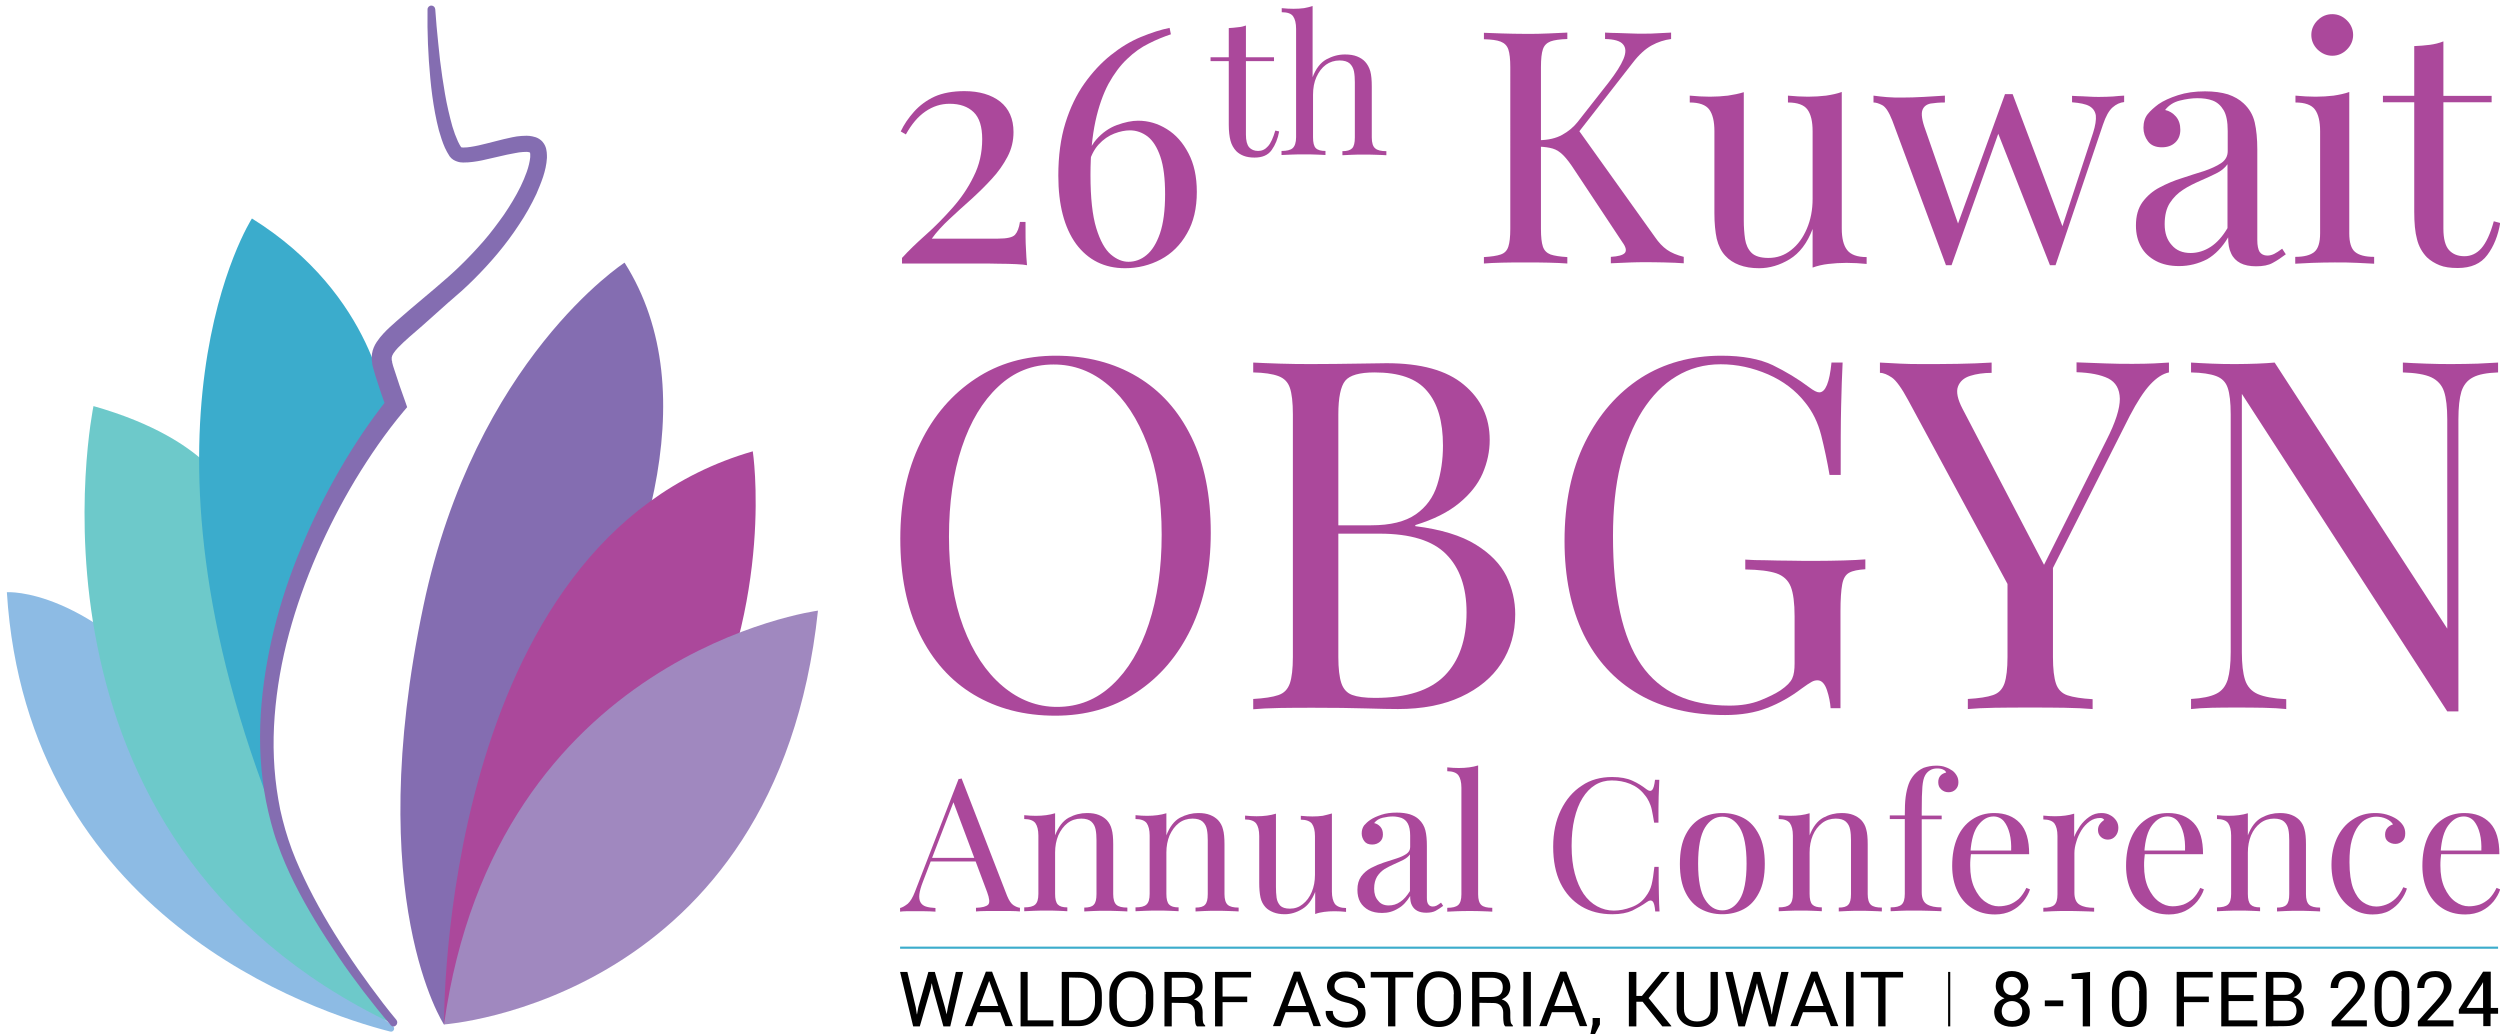 <?xml version="1.0" encoding="utf-8"?>
<!-- Generator: Adobe Illustrator 28.0.0, SVG Export Plug-In . SVG Version: 6.00 Build 0)  -->
<svg version="1.1" id="Layer_1" xmlns="http://www.w3.org/2000/svg" xmlns:xlink="http://www.w3.org/1999/xlink" x="0px" y="0px"
	 viewBox="0 0 1166 482.3" style="enable-background:new 0 0 1166 482.3;" xml:space="preserve">
<style type="text/css">
	.st0{fill:#AB489B;}
	.st1{stroke:#3BACCC;stroke-miterlimit:10;}
	.st2{fill:#8DBBE4;}
	.st3{fill:#6DC9CA;}
	.st4{fill:#3BACCC;}
	.st5{fill:#846DB1;}
	.st6{fill:#A088BF;}
</style>
<g>
	<g>
		<polygon points="427.1,469.8 427.6,473 427.7,473.1 428.3,469.8 433,453.3 436,453.3 440.7,469.8 441.5,473.1 441.5,473.1 
			442.1,469.8 445.8,453.3 449.2,453.3 443.2,478.7 440,478.7 435.1,461 434.6,458.7 434.5,458.7 434.1,461 429,478.7 425.9,478.7 
			419.8,453.3 423.2,453.3 		"/>
		<path d="M466.5,472.1h-10.6l-2.4,6.5h-3.5l9.8-25.4h2.9l9.7,25.4h-3.5L466.5,472.1z M457,469.2h8.6l-4.2-11.6h-0.1L457,469.2z"/>
		<polygon points="479.3,475.9 491.3,475.9 491.3,478.7 476,478.7 476,453.3 479.3,453.3 		"/>
		<path d="M495.2,478.7v-25.4h7.7c3.3,0,6.1,1,8,3c2.1,2.1,3,4.7,3,7.9v3.5c0,3.3-1,5.9-3,7.9c-2.1,2.1-4.7,3-8,3h-7.7V478.7z
			 M498.6,455.9v20h4.4c2.3,0,4.2-0.7,5.6-2.3c1.3-1.6,2.1-3.5,2.1-5.9v-3.5c0-2.4-0.7-4.4-2.1-5.9c-1.3-1.6-3.1-2.3-5.6-2.3
			L498.6,455.9L498.6,455.9z"/>
		<path d="M537.9,468.3c0,3.1-1,5.7-2.9,7.7c-1.9,2.1-4.5,3-7.5,3c-2.9,0-5.3-1-7.3-3c-1.8-2.1-2.8-4.6-2.8-7.7v-4.5
			c0-3.1,1-5.7,2.8-7.7c1.8-2.1,4.2-3.1,7.3-3.1c3,0,5.6,1,7.5,3c1.9,2.1,2.9,4.6,2.9,7.7V468.3z M534.5,463.7
			c0-2.3-0.6-4.2-1.9-5.7c-1.2-1.5-2.9-2.2-5.1-2.2c-2.1,0-3.6,0.7-4.8,2.2c-1.2,1.5-1.8,3.4-1.8,5.7v4.6c0,2.3,0.6,4.2,1.8,5.8
			c1.2,1.5,2.8,2.2,4.8,2.2c2.2,0,3.9-0.7,5.1-2.2c1.2-1.5,1.8-3.4,1.8-5.8v-4.6H534.5z"/>
		<path d="M546.5,467.7v11h-3.4v-25.4h9.2c2.8,0,5,0.6,6.4,1.8s2.2,3,2.2,5.3c0,1.3-0.4,2.4-1,3.4c-0.7,1-1.7,1.7-3,2.3
			c1.5,0.5,2.4,1.2,3,2.2s1,2.3,1,3.8v2.4c0,0.8,0.1,1.5,0.2,2.2c0.1,0.6,0.5,1.1,1,1.6v0.4h-3.8c-0.5-0.4-0.7-1-0.8-1.7
			c-0.1-0.7-0.2-1.6-0.2-2.4v-2.3c0-1.3-0.4-2.4-1.2-3.3c-0.8-0.8-1.9-1.2-3.3-1.2L546.5,467.7L546.5,467.7z M546.5,465h5.4
			c1.9,0,3.4-0.4,4.2-1.1s1.3-1.8,1.3-3.4c0-1.5-0.4-2.5-1.2-3.3c-0.8-0.7-2.2-1.2-3.9-1.2h-5.8v9H546.5z"/>
		<polygon points="581.7,467.4 570.2,467.4 570.2,478.7 566.7,478.7 566.7,453.3 583.5,453.3 583.5,455.9 570.2,455.9 570.2,464.8 
			581.7,464.8 		"/>
		<path d="M610.2,472.1h-10.6l-2.4,6.5h-3.5l9.8-25.4h2.9l9.7,25.4h-3.5L610.2,472.1z M600.6,469.2h8.6l-4.2-11.6h-0.1L600.6,469.2z
			"/>
		<path d="M633.4,472.3c0-1.2-0.5-2.2-1.3-2.9c-0.8-0.7-2.4-1.5-4.6-1.9c-2.7-0.6-4.8-1.6-6.3-2.8s-2.3-2.8-2.3-4.7s0.8-3.6,2.4-5
			c1.6-1.3,3.8-1.9,6.3-1.9c2.8,0,5,0.7,6.7,2.3c1.7,1.6,2.4,3.3,2.4,5.3v0.1h-3.3c0-1.5-0.5-2.7-1.5-3.6s-2.4-1.3-4.2-1.3
			c-1.7,0-3,0.4-4,1.2c-1,0.7-1.3,1.8-1.3,3c0,1.1,0.5,2.1,1.5,2.8c1,0.7,2.5,1.3,4.8,1.9c2.7,0.6,4.7,1.7,6.1,2.9
			c1.5,1.3,2.1,2.9,2.1,4.8c0,2.1-0.8,3.8-2.5,5c-1.7,1.2-3.9,1.8-6.5,1.8c-2.5,0-4.7-0.7-6.8-2.1c-1.9-1.3-2.9-3.3-2.8-5.6v-0.1
			h3.3c0,1.6,0.6,2.9,1.8,3.8c1.2,0.8,2.7,1.3,4.5,1.3c1.7,0,3.1-0.4,4.1-1.1C632.9,474.4,633.4,473.5,633.4,472.3"/>
		<polygon points="659.1,455.9 650.8,455.9 650.8,478.7 647.4,478.7 647.4,455.9 639.3,455.9 639.3,453.3 659.1,453.3 		"/>
		<path d="M681.4,468.3c0,3.1-1,5.7-2.9,7.7c-1.9,2.1-4.5,3-7.5,3c-2.9,0-5.3-1-7.3-3c-1.8-2.1-2.8-4.6-2.8-7.7v-4.5
			c0-3.1,1-5.7,2.8-7.7c1.8-2.1,4.2-3.1,7.3-3.1c3,0,5.6,1,7.5,3c1.9,2.1,2.9,4.6,2.9,7.7V468.3z M678.1,463.7
			c0-2.3-0.6-4.2-1.9-5.7c-1.2-1.5-2.9-2.2-5.1-2.2c-2.1,0-3.6,0.7-4.8,2.2c-1.2,1.5-1.8,3.4-1.8,5.7v4.6c0,2.3,0.6,4.2,1.8,5.8
			c1.2,1.5,2.8,2.2,4.8,2.2c2.2,0,3.9-0.7,5.1-2.2c1.2-1.5,1.8-3.4,1.8-5.8v-4.6H678.1z"/>
		<path d="M690,467.7v11h-3.4v-25.4h9.2c2.8,0,5,0.6,6.4,1.8s2.2,3,2.2,5.3c0,1.3-0.4,2.4-1,3.4c-0.7,1-1.7,1.7-3,2.3
			c1.5,0.5,2.4,1.2,3,2.2c0.6,1,1,2.3,1,3.8v2.4c0,0.8,0.1,1.5,0.2,2.2c0.1,0.6,0.5,1.1,1,1.6v0.4h-3.5c-0.5-0.4-0.7-1-0.8-1.7
			c-0.1-0.7-0.2-1.6-0.2-2.4v-2.3c0-1.3-0.4-2.4-1.2-3.3c-0.8-0.8-1.9-1.2-3.3-1.2L690,467.7L690,467.7z M690,465h5.4
			c1.9,0,3.4-0.4,4.2-1.1s1.3-1.8,1.3-3.4c0-1.5-0.4-2.5-1.2-3.3c-0.8-0.7-2.2-1.2-3.9-1.2h-5.8v9H690z"/>
		<rect x="710.5" y="453.3" width="3.5" height="25.4"/>
		<path d="M734.4,472.1h-10.6l-2.4,6.5h-3.5l9.8-25.4h2.9l9.7,25.4h-3.5L734.4,472.1z M724.9,469.2h8.6l-4.2-11.6h-0.1L724.9,469.2z
			"/>
		<polygon points="746.2,477.8 743.5,483.1 741.6,483.1 742.8,477.6 742.8,474.8 746.2,474.8 		"/>
		<polygon points="766.1,467.2 763.2,467.2 763.2,478.7 759.7,478.7 759.7,453.3 763.2,453.3 763.2,464.5 765.8,464.5 775,453.3 
			778.7,453.3 778.7,453.4 768.9,465.5 779.5,478.5 779.5,478.7 775.3,478.7 		"/>
		<path d="M801.2,453.3v17.2c0,2.8-0.8,4.8-2.7,6.3s-4.1,2.2-7,2.2c-2.8,0-5.1-0.7-6.8-2.2c-1.7-1.5-2.7-3.6-2.7-6.3v-17.2h3.4v17.2
			c0,1.9,0.5,3.4,1.7,4.4c1.1,1,2.5,1.5,4.4,1.5c1.9,0,3.4-0.5,4.6-1.5c1.2-1,1.7-2.4,1.7-4.4v-17.2H801.2z"/>
		<polygon points="812,469.8 812.5,473 812.6,473.1 813.2,469.8 817.9,453.3 821,453.3 825.7,469.8 826.3,473.1 826.4,473.1 
			826.9,469.8 830.8,453.3 834.2,453.3 828,478.7 825,478.7 820,461 819.5,458.7 819.4,458.7 818.9,461 813.8,478.7 810.8,478.7 
			804.7,453.3 808.1,453.3 		"/>
		<path d="M851.5,472.1h-10.6l-2.4,6.5h-3.5l9.8-25.4h2.9l9.7,25.4h-3.5L851.5,472.1z M841.9,469.2h8.6l-4.2-11.6h-0.1L841.9,469.2z
			"/>
		<rect x="861" y="453.3" width="3.5" height="25.4"/>
		<polygon points="887.6,455.9 879.4,455.9 879.4,478.7 876,478.7 876,455.9 867.9,455.9 867.9,453.3 887.6,453.3 		"/>
		<rect x="908.6" y="453.3" width="1" height="25.4"/>
		<path d="M946,459.9c0,1.3-0.4,2.5-1.1,3.5s-1.7,1.7-3,2.2c1.5,0.5,2.7,1.3,3.5,2.4c0.8,1.1,1.3,2.3,1.3,3.8c0,2.3-0.7,4.1-2.3,5.3
			s-3.5,1.8-5.9,1.8c-2.5,0-4.5-0.6-6.1-1.8s-2.3-3-2.3-5.3c0-1.5,0.5-2.7,1.3-3.8c0.8-1.1,2.1-1.9,3.5-2.4c-1.2-0.5-2.3-1.2-3-2.2
			s-1.1-2.2-1.1-3.5c0-2.2,0.7-4,2.1-5.2s3.1-1.8,5.4-1.8c2.2,0,4.1,0.6,5.4,1.8C945.2,455.9,946,457.6,946,459.9 M943.2,471.6
			c0-1.5-0.5-2.5-1.3-3.4c-1-0.8-2.1-1.3-3.5-1.3s-2.5,0.5-3.5,1.3c-0.8,0.8-1.3,2.1-1.3,3.4c0,1.5,0.5,2.5,1.3,3.4
			c0.8,0.8,2.1,1.2,3.5,1.2s2.5-0.4,3.5-1.2C942.7,474.2,943.2,473.1,943.2,471.6 M942.5,459.9c0-1.2-0.4-2.3-1.2-3.1
			c-0.7-0.8-1.8-1.2-3-1.2c-1.2,0-2.2,0.4-2.9,1.2c-0.7,0.8-1.1,1.8-1.1,3.1c0,1.3,0.4,2.3,1.1,3.1c0.7,0.7,1.8,1.2,3,1.2
			c1.2,0,2.2-0.4,2.9-1.2C942.1,462.3,942.5,461.2,942.5,459.9"/>
		<rect x="953.7" y="466.6" width="8.6" height="2.7"/>
		<polygon points="974.8,478.7 971.4,478.7 971.4,456.6 966.2,456.6 966.2,454.2 974.8,453.3 		"/>
		<path d="M1001.2,469c0,3.3-0.7,5.7-2.2,7.5c-1.5,1.7-3.4,2.5-5.9,2.5s-4.5-0.8-5.9-2.5c-1.5-1.7-2.2-4.2-2.2-7.5v-6.1
			c0-3.3,0.7-5.7,2.2-7.5c1.5-1.7,3.4-2.7,5.9-2.7c2.5,0,4.5,0.8,5.9,2.7c1.5,1.7,2.2,4.2,2.2,7.5V469z M997.8,462.2
			c0-2.2-0.4-3.9-1.2-5c-0.8-1.1-1.9-1.7-3.5-1.7c-1.5,0-2.7,0.6-3.5,1.7c-0.8,1.1-1.2,2.8-1.2,5v7.4c0,2.2,0.4,3.9,1.2,5
			c0.8,1.1,1.9,1.7,3.5,1.7c1.5,0,2.7-0.6,3.4-1.7c0.7-1.1,1.2-2.8,1.2-5v-7.4H997.8z"/>
		<polygon points="1030.2,467.4 1018.6,467.4 1018.6,478.7 1015.2,478.7 1015.2,453.3 1032,453.3 1032,455.9 1018.6,455.9 
			1018.6,464.8 1030.2,464.8 		"/>
		<polygon points="1051,466.9 1039.4,466.9 1039.4,475.9 1052.8,475.9 1052.8,478.7 1036,478.7 1036,453.3 1052.6,453.3 
			1052.6,455.9 1039.4,455.9 1039.4,464.1 1051,464.1 		"/>
		<path d="M1056.8,478.7v-25.4h8.2c2.7,0,4.7,0.6,6.2,1.7c1.5,1.1,2.3,2.9,2.3,5.2c0,1.1-0.4,2.2-1.1,3c-0.7,0.8-1.7,1.6-2.8,1.9
			c1.6,0.4,2.8,1.1,3.6,2.3c0.8,1.2,1.3,2.5,1.3,4.1c0,2.3-0.7,4.1-2.3,5.3c-1.5,1.2-3.5,1.8-6.2,1.8L1056.8,478.7L1056.8,478.7z
			 M1060.3,464h5.6c1.3,0,2.3-0.4,3.1-1.1s1.2-1.7,1.2-2.9c0-1.3-0.5-2.4-1.3-3c-0.8-0.7-2.1-1-3.8-1h-4.8V464z M1060.3,466.8v9.2
			h5.9c1.6,0,2.8-0.4,3.6-1.2c0.8-0.7,1.3-1.8,1.3-3.3s-0.4-2.7-1.1-3.5c-0.7-0.8-1.8-1.2-3.4-1.2H1060.3z"/>
		<path d="M1104,478.7h-16.5v-2.4l8.3-9.2c1.5-1.7,2.5-3,3-4c0.5-1,0.8-1.9,0.8-3c0-1.2-0.4-2.3-1.1-3.1c-0.7-0.8-1.7-1.3-2.9-1.3
			c-1.7,0-3,0.5-3.9,1.3c-0.8,0.8-1.2,2.2-1.2,3.8h-3.5v-0.1c0-2.2,0.7-4,2.2-5.6c1.6-1.5,3.6-2.2,6.3-2.2c2.3,0,4.1,0.6,5.4,1.9
			c1.3,1.3,2.1,3,2.1,5.1c0,1.3-0.4,2.8-1.2,4.1c-0.8,1.3-1.9,2.9-3.4,4.5l-6.7,7.3v0.1h12.2v2.9H1104z"/>
		<path d="M1123.7,469c0,3.3-0.7,5.7-2.2,7.5c-1.5,1.7-3.4,2.5-5.9,2.5s-4.5-0.8-5.9-2.5c-1.5-1.7-2.2-4.2-2.2-7.5v-6.1
			c0-3.3,0.7-5.7,2.2-7.5c1.5-1.7,3.4-2.7,5.9-2.7c2.5,0,4.5,0.8,5.9,2.7c1.5,1.7,2.2,4.2,2.2,7.5V469z M1120.2,462.2
			c0-2.2-0.4-3.9-1.2-5c-0.8-1.1-1.9-1.7-3.5-1.7c-1.5,0-2.7,0.6-3.5,1.7c-0.8,1.1-1.2,2.8-1.2,5v7.4c0,2.2,0.4,3.9,1.2,5
			c0.8,1.1,1.9,1.7,3.5,1.7c1.5,0,2.7-0.6,3.4-1.7c0.7-1.1,1.2-2.8,1.2-5v-7.4H1120.2z"/>
		<path d="M1144.2,478.7h-16.5v-2.4l8.3-9.2c1.5-1.7,2.5-3,3-4c0.5-1,0.8-1.9,0.8-3c0-1.2-0.4-2.3-1.1-3.1c-0.7-0.8-1.7-1.3-2.9-1.3
			c-1.7,0-3,0.5-3.9,1.3c-0.8,0.8-1.2,2.2-1.2,3.8h-3.3v-0.1c0-2.2,0.7-4,2.2-5.6c1.6-1.5,3.6-2.2,6.3-2.2c2.3,0,4.1,0.6,5.4,1.9
			c1.3,1.3,2.1,3,2.1,5.1c0,1.3-0.4,2.8-1.2,4.1c-0.8,1.3-1.9,2.9-3.4,4.5l-6.7,7.3v0.1h12.2v2.9H1144.2z"/>
		<path d="M1161.6,470.1h3.5v2.7h-3.5v5.8h-3.4v-5.8h-11.4v-1.9l11.3-17.7h3.6v16.9H1161.6z M1150.4,470.1h7.7v-11.9h-0.1l-0.4,0.8
			L1150.4,470.1z"/>
	</g>
	<g>
		<g>
			<path class="st0" d="M449.8,42.5c7,0,12.6,1.7,16.7,4.9c4.1,3.3,6.2,8,6.2,14.2c0,4.1-0.9,7.9-2.8,11.5
				c-1.9,3.6-4.3,7.1-7.4,10.4c-3,3.3-6.3,6.5-9.7,9.6c-3.5,3.1-6.8,6.1-10,9.1c-3.2,3-6,6-8.2,9.1h30.9c4.2,0,6.8-0.6,7.9-1.8
				c1.1-1.2,1.9-3.2,2.3-6h2.6c0,5.4,0,9.5,0.2,12.4c0.1,2.9,0.3,5.5,0.5,7.8c-0.9-0.2-2.6-0.4-5-0.5c-2.4-0.1-5.2-0.2-8.4-0.2
				c-3.1-0.1-6.2-0.1-9.3-0.1h-35.6v-2.6c3-3.3,6.7-6.9,11-10.7c4.3-3.8,8.4-8,12.4-12.5c4-4.5,7.4-9.4,10-14.8
				c2.7-5.3,4-11.1,4-17.4c0-5.8-1.3-10-4-12.6c-2.7-2.6-6.4-3.9-11.2-3.9c-4.1,0-7.8,1.2-11.3,3.6c-3.5,2.4-6.5,6-9.1,10.7
				l-2.4-1.4c1.5-3.2,3.6-6.3,6.2-9.2c2.6-2.9,5.8-5.3,9.7-7.1C439.6,43.4,444.3,42.5,449.8,42.5z"/>
			<path class="st0" d="M545.5,13l0.6,3c-3.3,1.1-6.8,2.5-10.3,4.3c-3.5,1.7-6.9,4.1-10.1,7.2c-3.2,3-6.1,6.9-8.7,11.6
				c-2.5,4.7-4.6,10.6-6.1,17.5c-1.5,7-2.3,15.3-2.3,25c0,10.7,0.9,18.9,2.7,24.8c1.8,5.9,4.1,10,6.8,12.3c2.7,2.3,5.5,3.4,8.2,3.4
				c3,0,5.9-1,8.4-3.1c2.6-2.1,4.7-5.5,6.3-10.1c1.6-4.7,2.4-10.8,2.4-18.3c0-7.3-0.7-13.1-2.2-17.5c-1.5-4.4-3.5-7.5-5.9-9.4
				c-2.5-1.9-5.3-2.9-8.3-2.9c-2.2,0-4.7,0.5-7.3,1.5c-2.6,1-5.1,2.7-7.3,5.1c-2.2,2.4-3.9,5.8-4.9,10.1l-1.5,0.9
				c0.7-5.7,2.5-10.1,5.3-13.3c2.8-3.2,6.1-5.5,9.7-6.8c3.6-1.3,6.9-2,9.8-2c4.8,0,9.2,1.3,13.4,3.9c4.2,2.6,7.5,6.3,10.1,11.3
				c2.6,4.9,3.9,10.9,3.9,18c0,7.6-1.5,14.1-4.6,19.4c-3,5.3-7.1,9.4-12.2,12.1c-5.1,2.7-10.7,4.1-16.7,4.1
				c-9.6,0-17.2-3.8-22.8-11.3c-5.5-7.6-8.3-18.2-8.3-31.9c0-9.2,1.1-17.4,3.3-24.5c2.2-7.1,5.2-13.3,8.9-18.5
				c3.7-5.2,7.8-9.6,12.3-13.2c4.5-3.6,9.1-6.4,13.9-8.4C537.1,15.2,541.5,13.8,545.5,13z"/>
			<path class="st0" d="M581.1,11.9v14.8h13.1v1.8h-13.1v34.3c0,2.8,0.5,4.7,1.5,5.9c1,1.1,2.4,1.7,4.2,1.7c1.8,0,3.3-0.7,4.6-2.2
				c1.3-1.4,2.4-3.9,3.4-7.3l1.8,0.4c-0.6,3.4-1.8,6.3-3.5,8.7c-1.7,2.4-4.4,3.5-8,3.5c-2,0-3.7-0.3-5-0.8c-1.3-0.5-2.5-1.2-3.5-2.2
				c-1.3-1.4-2.2-3-2.7-4.9c-0.5-1.9-0.8-4.4-0.8-7.5V28.5h-8.5v-1.8h8.5V13.1c1.5-0.1,2.9-0.2,4.3-0.4
				C578.8,12.6,580,12.3,581.1,11.9z"/>
			<path class="st0" d="M612.2,2.8V36c1.5-4,3.7-6.8,6.4-8.3c2.8-1.5,5.6-2.3,8.7-2.3c2.2,0,4.1,0.3,5.6,0.9
				c1.5,0.6,2.8,1.4,3.8,2.5c1.1,1.2,1.9,2.7,2.4,4.4c0.5,1.8,0.7,4.2,0.7,7.2v23.7c0,2.5,0.5,4.2,1.6,5.1c1,0.9,2.8,1.3,5.2,1.3
				v1.9c-1-0.1-2.5-0.1-4.6-0.2c-2.1-0.1-4.1-0.1-6-0.1c-2,0-3.9,0-5.7,0.1c-1.9,0.1-3.3,0.2-4.2,0.2v-1.9c2.1,0,3.6-0.4,4.5-1.3
				c0.9-0.9,1.3-2.6,1.3-5.1V38.4c0-1.8-0.1-3.5-0.4-5.1c-0.3-1.5-1-2.8-2-3.7c-1-0.9-2.6-1.4-4.7-1.4c-2.4,0-4.6,0.7-6.4,2
				c-1.9,1.4-3.3,3.3-4.4,5.7c-1.1,2.4-1.6,5.2-1.6,8.3v19.8c0,2.5,0.4,4.2,1.3,5.1c0.9,0.9,2.4,1.3,4.5,1.3v1.9
				c-0.9-0.1-2.4-0.1-4.2-0.2c-1.9-0.1-3.8-0.1-5.7-0.1c-2,0-4,0-6,0.1c-2.1,0.1-3.6,0.2-4.6,0.2v-1.9c2.4,0,4.2-0.4,5.2-1.3
				c1-0.9,1.6-2.6,1.6-5.1V13.5c0-2.7-0.5-4.6-1.4-5.9c-0.9-1.3-2.7-1.9-5.3-1.9V3.8c1.9,0.2,3.7,0.3,5.5,0.3c1.7,0,3.4-0.1,4.9-0.3
				C609.5,3.6,610.9,3.2,612.2,2.8z"/>
			<path class="st0" d="M731,15.2v3c-3.5,0.1-6.1,0.5-7.8,1.1c-1.8,0.7-3,1.9-3.6,3.7c-0.6,1.8-0.9,4.5-0.9,8.3v75.5
				c0,3.7,0.3,6.4,0.9,8.2c0.6,1.8,1.8,3,3.6,3.7c1.8,0.6,4.4,1,7.8,1.2v3c-2.3-0.2-5.3-0.3-8.8-0.4c-3.5-0.1-7-0.1-10.6-0.1
				c-4,0-7.7,0-11.1,0.1c-3.5,0.1-6.2,0.2-8.4,0.4v-3c3.4-0.2,6.1-0.6,7.8-1.2c1.8-0.6,3-1.8,3.6-3.7c0.6-1.8,0.9-4.6,0.9-8.2V31.4
				c0-3.8-0.3-6.5-0.9-8.3c-0.6-1.8-1.8-3-3.6-3.7c-1.8-0.7-4.4-1-7.8-1.1v-3c2.1,0.1,4.9,0.2,8.4,0.3c3.4,0.1,7.2,0.2,11.1,0.2
				c3.6,0,7.1,0,10.6-0.2C725.7,15.4,728.6,15.3,731,15.2z M779.4,15.2v3c-3.1,0.4-6.2,1.4-9.1,3c-2.9,1.6-5.9,4.3-8.8,8.1L732.1,67
				l3.3-7.5l36.5,51.1c1.7,2.5,3.6,4.5,5.6,5.9c2,1.4,4.6,2.5,7.8,3.3v3c-2.4-0.2-5.5-0.3-9.1-0.4c-3.6-0.1-6.7-0.1-9.2-0.1
				c-1.7,0-3.8,0-6.3,0.1c-2.5,0.1-5.6,0.2-9.4,0.4v-3c3.4-0.2,5.6-0.8,6.5-1.8c0.9-1,0.6-2.7-1.1-5l-22.2-33.5
				c-2-3.1-3.8-5.5-5.4-7.1c-1.6-1.6-3.2-2.6-4.9-3.1c-1.7-0.5-3.8-0.8-6.3-0.9v-3c4.3-0.1,7.8-0.9,10.7-2.5c2.9-1.6,5.3-3.6,7.2-6
				l14.6-18.6c3.3-4.3,5.6-7.9,6.8-10.8c1.2-2.9,1.2-5.2-0.2-6.8c-1.3-1.6-4.1-2.4-8.4-2.5v-3c1.9,0.1,3.9,0.2,5.9,0.2
				c2,0.1,4,0.1,6,0.2c2,0.1,3.8,0.1,5.6,0.1c2.6,0,5.1,0,7.3-0.2C776,15.4,777.9,15.3,779.4,15.2z"/>
			<path class="st0" d="M859,42.9v63.6c0,4.6,0.8,7.9,2.5,10.1c1.7,2.2,4.7,3.3,9.1,3.3v3.2c-3.1-0.3-6.3-0.5-9.4-0.5
				c-2.9,0-5.8,0.2-8.4,0.5c-2.7,0.3-5.2,0.9-7.4,1.7v-18c-2.5,6.6-6.1,11.3-10.7,14.1c-4.6,2.8-9.4,4.2-14.2,4.2
				c-3.6,0-6.6-0.5-9.3-1.5c-2.6-1-4.8-2.4-6.5-4.3c-1.9-2-3.2-4.7-4-7.9c-0.7-3.2-1.1-7.3-1.1-12V61.2c0-4.6-0.8-7.9-2.4-10.1
				c-1.6-2.2-4.7-3.3-9.1-3.3v-3.2c3.2,0.3,6.4,0.5,9.4,0.5c2.9,0,5.8-0.2,8.4-0.5c2.7-0.4,5.1-0.9,7.4-1.6v59.8
				c0,3.1,0.2,6,0.6,8.7c0.4,2.6,1.4,4.8,3,6.4c1.6,1.6,4.3,2.4,7.9,2.4c4,0,7.5-1.2,10.6-3.7c3.1-2.4,5.5-5.7,7.3-9.9
				c1.8-4.2,2.7-8.8,2.7-14V61.2c0-4.6-0.8-7.9-2.4-10.1c-1.6-2.2-4.7-3.3-9.1-3.3v-3.2c3.2,0.3,6.4,0.5,9.4,0.5
				c2.9,0,5.8-0.2,8.4-0.5C854.3,44.2,856.8,43.7,859,42.9z"/>
			<path class="st0" d="M907.1,44.6v3.2c-2.5,0-4.8,0.2-6.7,0.5c-1.9,0.4-3.2,1.4-3.8,3.1c-0.6,1.7-0.2,4.8,1.4,9.1l15.8,45.4
				l-1.1-0.2L935.1,44l3,1.2l-27.9,78.5c-0.4,0-0.8,0-1.2,0c-0.4,0-0.9,0-1.4,0l-25-67.4c-1.6-4.1-3.2-6.5-4.8-7.3
				c-1.6-0.8-2.9-1.2-4-1.2v-3.2c2,0.3,4.1,0.5,6.3,0.7c2.2,0.2,4.5,0.2,7.1,0.2c3.1,0,6.5-0.1,10-0.3
				C900.8,45,904.1,44.8,907.1,44.6z M990.7,44.6v3c-1.9,0.2-3.7,1-5.4,2.5c-1.7,1.5-3.2,4.2-4.5,8.1l-22.1,65.5c-0.4,0-0.8,0-1.2,0
				c-0.4,0-0.9,0-1.4,0l-24.5-62.3l3.5-17.5c0.6,0,1.2,0,1.8,0c0.6,0,1.1,0,1.8,0l23.7,62.9l-1.2,0.9L976.2,62
				c1.1-3.4,1.5-6.2,1.3-8.1c-0.3-2-1.3-3.4-3-4.4c-1.8-1-4.5-1.5-8.1-1.8v-3c1.8,0.1,3.4,0.2,4.7,0.2c1.3,0.1,2.6,0.1,3.9,0.2
				c1.3,0.1,2.7,0.1,4.2,0.1c2.3,0,4.4-0.1,6.3-0.2C987.3,44.8,989.1,44.7,990.7,44.6z"/>
			<path class="st0" d="M1016.3,124.1c-4.2,0-7.8-0.8-10.8-2.4c-3-1.6-5.4-3.8-6.9-6.6c-1.6-2.8-2.4-6.1-2.4-9.9c0-4.5,1-8.1,3.1-11
				c2.1-2.8,4.7-5.1,8-6.8c3.2-1.7,6.7-3.2,10.3-4.3c3.6-1.2,7-2.3,10.3-3.3c3.2-1.1,5.9-2.3,8-3.7c2.1-1.4,3.1-3.3,3.1-5.6v-9.4
				c0-4.3-0.6-7.5-1.9-9.7c-1.3-2.2-3-3.7-5.1-4.5c-2.1-0.8-4.5-1.1-7.2-1.1c-2.5,0-5.3,0.4-8.1,1.1c-2.9,0.7-5.2,2.2-6.9,4.4
				c1.9,0.4,3.6,1.4,5,3c1.4,1.6,2.1,3.7,2.1,6.2c0,2.5-0.8,4.5-2.4,6c-1.6,1.5-3.7,2.2-6.2,2.2c-2.9,0-5.1-0.9-6.5-2.8
				c-1.4-1.9-2.1-4-2.1-6.3c0-2.6,0.7-4.8,2-6.4c1.3-1.6,3-3.1,5-4.6c2.3-1.6,5.4-3,9.1-4.2c3.7-1.2,7.9-1.8,12.6-1.8
				c4.2,0,7.7,0.5,10.7,1.4c2.9,1,5.4,2.4,7.3,4.2c2.6,2.4,4.4,5.4,5.2,8.9c0.8,3.5,1.2,7.7,1.2,12.6v42.3c0,2.5,0.4,4.4,1.1,5.5
				c0.8,1.1,2,1.7,3.6,1.7c1.1,0,2.2-0.3,3.2-0.8c1-0.5,2.2-1.3,3.7-2.4l1.7,2.6c-2.1,1.6-4.2,3-6.1,4c-1.9,1.1-4.5,1.6-7.8,1.6
				c-2.9,0-5.4-0.5-7.3-1.5c-1.9-1-3.4-2.5-4.3-4.5c-1-2-1.4-4.5-1.4-7.5c-2.7,4.6-6,8-9.8,10.2C1025.3,123,1021,124.1,1016.3,124.1
				z M1021.7,118c3.3,0,6.5-1,9.4-2.9c2.9-1.9,5.5-4.8,7.8-8.7V76.6c-1.2,1.7-3,3.2-5.3,4.3c-2.3,1.2-4.9,2.3-7.6,3.5
				c-2.7,1.2-5.4,2.5-7.8,4.1c-2.5,1.6-4.5,3.6-6.2,6.2c-1.6,2.5-2.4,5.8-2.4,9.9c0,4.1,1.1,7.3,3.3,9.7
				C1015,116.8,1018,118,1021.7,118z"/>
			<path class="st0" d="M1095.7,42.9v65.9c0,4.3,0.9,7.2,2.7,8.7c1.8,1.5,4.7,2.3,8.9,2.3v3.2c-1.7-0.1-4.3-0.2-7.8-0.4
				c-3.5-0.2-7-0.2-10.6-0.2c-3.5,0-7,0.1-10.5,0.2c-3.6,0.2-6.2,0.3-7.9,0.4v-3.2c4.2,0,7.1-0.8,8.9-2.3c1.8-1.5,2.7-4.4,2.7-8.7
				V61.2c0-4.6-0.8-7.9-2.4-10.1c-1.6-2.2-4.7-3.3-9.1-3.3v-3.2c3.2,0.3,6.4,0.5,9.4,0.5c2.9,0,5.8-0.2,8.4-0.5
				C1091,44.2,1093.5,43.7,1095.7,42.9z M1087.8,6.6c2.6,0,4.9,1,6.8,2.9c1.9,1.9,2.9,4.2,2.9,6.8c0,2.6-1,4.9-2.9,6.8
				c-1.9,1.9-4.2,2.9-6.8,2.9c-2.6,0-4.9-1-6.9-2.9c-1.9-1.9-2.9-4.2-2.9-6.8c0-2.6,1-4.9,2.9-6.8C1082.9,7.5,1085.2,6.6,1087.8,6.6
				z"/>
			<path class="st0" d="M1139.6,19.3v25.4h22.5v3h-22.5v58.9c0,4.8,0.9,8.1,2.6,10c1.7,1.9,4.1,2.9,7.2,2.9c3,0,5.7-1.2,7.9-3.7
				c2.2-2.5,4.2-6.7,5.8-12.6l3,0.8c-1,5.9-3,10.9-6,14.9c-3,4.1-7.6,6.1-13.8,6.1c-3.5,0-6.3-0.4-8.5-1.3c-2.2-0.9-4.2-2.1-5.9-3.7
				c-2.2-2.3-3.8-5.1-4.6-8.4c-0.9-3.2-1.3-7.6-1.3-12.9v-51h-14.6v-3h14.6V21.5c2.5-0.1,5-0.3,7.3-0.6
				C1135.5,20.6,1137.6,20.1,1139.6,19.3z"/>
		</g>
		<g>
			<path class="st0" d="M492.4,165.9c14.4,0,27.1,3.3,38,9.8c10.9,6.5,19.3,15.9,25.3,28.2c6,12.2,9,27.1,9,44.6
				c0,17-3.1,31.9-9.2,44.7c-6.2,12.8-14.7,22.7-25.7,29.9c-10.9,7.2-23.5,10.7-37.6,10.7c-14.5,0-27.1-3.3-38-9.8
				c-10.9-6.5-19.3-16-25.3-28.3c-6-12.3-9-27.1-9-44.5c0-17,3.1-31.9,9.4-44.7c6.2-12.8,14.8-22.7,25.7-29.9
				C465.7,169.5,478.2,165.9,492.4,165.9z M491.4,170c-9.9,0-18.5,3.4-25.8,10.3c-7.3,6.8-13,16.3-17,28.3c-4,12-6,25.9-6,41.7
				c0,16.1,2.2,30.2,6.7,42.1c4.5,11.9,10.6,21.1,18.3,27.6c7.7,6.5,16.2,9.7,25.4,9.7c9.9,0,18.5-3.4,25.8-10.3
				c7.3-6.8,13-16.3,17-28.4c4-12.1,6-26,6-41.6c0-16.3-2.2-30.3-6.7-42.2c-4.5-11.9-10.5-21-18.1-27.5
				C509.4,173.2,500.9,170,491.4,170z"/>
			<path class="st0" d="M584.5,169.1c3.2,0.2,7.4,0.3,12.5,0.5c5.2,0.2,10.3,0.2,15.3,0.2c7.1,0,14-0.1,20.5-0.2
				c6.5-0.1,11.2-0.2,13.9-0.2c16,0,28,3.3,36,10c8.1,6.7,12.1,15.3,12.1,25.8c0,5.3-1.1,10.5-3.3,15.6c-2.2,5.1-5.9,9.7-11,13.9
				c-5.1,4.2-11.9,7.6-20.4,10.2v0.5c12,1.5,21.4,4.4,28.2,8.6c6.8,4.2,11.5,9.1,14.3,14.7c2.7,5.6,4.1,11.6,4.1,17.8
				c0,8.7-2.2,16.3-6.5,22.9c-4.3,6.6-10.6,11.8-18.8,15.6c-8.2,3.8-18,5.7-29.4,5.7c-3.3,0-8.4-0.1-15.1-0.3
				c-6.7-0.2-14.8-0.3-24.2-0.3c-5.3,0-10.6,0-15.7,0.1c-5.2,0.1-9.4,0.3-12.5,0.6V326c5.2-0.3,9.1-0.9,11.7-1.8
				c2.7-0.9,4.4-2.7,5.4-5.5c0.9-2.7,1.4-6.8,1.4-12.3V193.3c0-5.6-0.5-9.8-1.4-12.4c-0.9-2.7-2.7-4.5-5.4-5.5
				c-2.7-1-6.6-1.6-11.7-1.7V169.1z M641.1,173.7c-7,0-11.6,1.3-13.7,3.9c-2.1,2.6-3.2,7.8-3.2,15.7v113.2c0,5.3,0.5,9.4,1.4,12.1
				c0.9,2.7,2.6,4.6,5,5.5c2.4,0.9,6,1.4,10.7,1.4c14.9,0,25.7-3.5,32.5-10.4c6.8-6.9,10.2-16.8,10.2-29.5c0-11.7-3.2-20.8-9.5-27.1
				c-6.3-6.4-16.7-9.6-31.1-9.6h-23.5v-3.9h19.6c9,0,15.9-1.7,20.8-5.1c4.9-3.4,8.2-8,10-13.7c1.8-5.7,2.7-11.8,2.7-18.4
				c0-11.3-2.5-19.7-7.4-25.4C660.7,176.5,652.5,173.7,641.1,173.7z"/>
			<path class="st0" d="M802.8,165.9c9.9,0,17.9,1.5,24,4.4c6.1,3,11.8,6.4,17.1,10.4c2,1.5,3.5,2.3,4.6,2.3c2.9,0,4.8-4.6,5.7-13.9
				h5.2c-0.3,5.6-0.5,12.5-0.7,20.5c-0.2,8.1-0.2,18.7-0.2,31.9h-5.2c-1.1-6.4-2.4-12.5-3.9-18.5c-1.5-5.9-4-11-7.5-15.3
				c-4.4-5.6-10.2-10-17.3-13.1c-7.2-3.1-14.5-4.7-22.1-4.7c-7.6,0-14.5,1.9-20.6,5.6c-6.2,3.7-11.4,9.1-15.9,16.1
				c-4.4,7-7.8,15.4-10.2,25.2c-2.4,9.8-3.5,20.9-3.5,33.2c0,27.4,4.4,47.4,13.2,60.1c8.8,12.7,22.5,19,41.1,19
				c5.5,0,10.2-0.8,14.3-2.4c4-1.6,7.2-3.2,9.5-4.7c2.9-2,4.7-3.8,5.5-5.6c0.8-1.7,1.1-4.1,1.1-7v-21.9c0-6.2-0.6-10.9-1.8-13.9
				c-1.2-3-3.5-5.1-6.7-6.2c-3.3-1.1-8.1-1.7-14.5-1.8v-4.6c2.7,0.2,5.9,0.3,9.6,0.3c3.6,0.1,7.5,0.2,11.5,0.2
				c4,0.1,7.7,0.1,11.1,0.1c5,0,9.5-0.1,13.6-0.2c4-0.1,7.4-0.3,10.2-0.5v4.6c-3.3,0.2-5.9,0.7-7.5,1.6c-1.7,0.9-2.8,2.7-3.3,5.5
				c-0.5,2.7-0.8,6.9-0.8,12.5v45.2h-4.6c-0.2-2.6-0.7-5.4-1.7-8.4c-1-3-2.5-4.6-4.4-4.6c-0.9,0-1.8,0.2-2.7,0.7
				c-0.9,0.5-2.5,1.5-4.8,3.2c-5,3.8-10.3,6.8-16,9c-5.6,2.2-12.2,3.3-19.6,3.3c-15.7,0-29.1-3.2-40.3-9.7
				c-11.2-6.5-19.7-15.8-25.7-27.9c-5.9-12.2-8.9-26.7-8.9-43.6c0-17.8,3.2-33.2,9.6-46.1c6.4-12.9,15.1-22.9,26.1-30
				C776.1,169.4,788.7,165.9,802.8,165.9z"/>
			<path class="st0" d="M1011.6,169.1v4.6c-2.9,0.6-5.8,2.5-8.7,5.6c-2.9,3.1-6.1,8-9.6,14.7l-46.1,91.3h-3.9L890,186.7
				c-3-5.6-5.6-9.2-7.6-10.6c-2.1-1.4-3.9-2.2-5.6-2.2v-4.8c3,0.2,6.2,0.3,9.5,0.5c3.3,0.2,6.8,0.2,10.6,0.2c5,0,10.4,0,16.1-0.1
				c5.7-0.1,11-0.3,15.9-0.6v4.8c-3.8,0-7.2,0.5-10,1.4c-2.9,0.9-4.8,2.6-5.7,5c-0.9,2.4-0.2,5.9,2.1,10.3l38.6,73.9l-1.8,1.4
				l30.3-60.5c4.3-8.4,6.3-14.8,6.3-19.4c-0.1-4.6-1.9-7.7-5.4-9.5c-3.5-1.7-8.4-2.7-14.8-2.9v-4.6c4.4,0.2,8.9,0.3,13.5,0.5
				c4.6,0.2,8.8,0.2,12.8,0.2c4,0,7.2-0.1,9.8-0.2C1006.9,169.4,1009.3,169.2,1011.6,169.1z M957.5,261.3v45.2
				c0,5.5,0.5,9.6,1.4,12.3c0.9,2.7,2.7,4.6,5.4,5.5c2.7,0.9,6.6,1.5,11.7,1.8v4.6c-3.5-0.3-7.9-0.5-13.1-0.6
				c-5.2-0.1-10.5-0.1-15.9-0.1c-5.9,0-11.5,0-16.7,0.1c-5.2,0.1-9.4,0.3-12.5,0.6V326c5.2-0.3,9.1-0.9,11.7-1.8
				c2.7-0.9,4.4-2.7,5.4-5.5c0.9-2.7,1.4-6.8,1.4-12.3v-46.8l12.3,14.1L957.5,261.3z"/>
			<path class="st0" d="M1165.1,169.1v4.6c-5.2,0.2-9.1,0.9-11.7,2.3c-2.7,1.4-4.4,3.6-5.4,6.6c-0.9,3-1.4,7.4-1.4,13v136.2
				c-0.9,0-1.8,0-2.6,0c-0.8,0-1.7,0-2.6,0l-95.8-148.1v120.5c0,5.5,0.5,9.8,1.5,12.9c1,3.1,3,5.3,5.9,6.6c3,1.3,7.4,2.1,13.3,2.4
				v4.6c-2.7-0.3-6.3-0.5-10.7-0.6c-4.4-0.1-8.6-0.1-12.5-0.1c-3.8,0-7.6,0-11.5,0.1c-3.9,0.1-7.1,0.3-9.7,0.6V326
				c5.2-0.3,9.1-1.1,11.7-2.4c2.7-1.3,4.4-3.5,5.4-6.6c0.9-3.1,1.4-7.4,1.4-12.9V193.3c0-5.6-0.5-9.8-1.4-12.4
				c-0.9-2.7-2.7-4.5-5.4-5.5c-2.7-1-6.6-1.6-11.7-1.7v-4.6c2.6,0.2,5.8,0.3,9.7,0.5c3.9,0.2,7.7,0.2,11.5,0.2
				c3.3,0,6.5-0.1,9.6-0.2c3-0.1,5.8-0.3,8.2-0.5l80.5,124.1v-97.6c0-5.6-0.5-10-1.5-13c-1-3-3-5.2-5.9-6.6c-3-1.4-7.4-2.1-13.3-2.3
				v-4.6c2.7,0.2,6.3,0.3,10.8,0.5c4.5,0.2,8.6,0.2,12.4,0.2c4,0,7.9-0.1,11.7-0.2C1159.5,169.4,1162.7,169.2,1165.1,169.1z"/>
		</g>
		<g>
			<path class="st0" d="M448.5,363.1l21.2,54.7c0.9,2.2,1.9,3.7,3,4.4c1.1,0.7,2.1,1.1,3,1.2v1.7c-1.2-0.1-2.6-0.2-4.3-0.2
				c-1.7,0-3.4,0-5,0c-2.3,0-4.4,0-6.4,0c-2,0-3.6,0.1-4.8,0.2v-1.7c3-0.1,4.8-0.6,5.7-1.5c0.8-0.9,0.6-2.8-0.5-5.8l-16.2-43.2
				l1.4-1.1l-15.1,39.3c-0.9,2.3-1.5,4.3-1.7,5.9c-0.2,1.6,0,2.9,0.5,3.8c0.5,0.9,1.3,1.6,2.5,2c1.2,0.4,2.7,0.6,4.5,0.7v1.7
				c-1.6-0.1-3.3-0.2-5.1-0.2c-1.8,0-3.4,0-4.9,0c-1.5,0-2.7,0-3.7,0c-1,0-2,0.1-2.8,0.2v-1.7c1.2-0.3,2.3-1,3.6-2
				c1.2-1.1,2.3-2.9,3.3-5.5l20.4-52.7c0.2,0,0.5,0,0.7,0C448.1,363.1,448.3,363.1,448.5,363.1z M459.1,400.1v1.7h-25.9l0.9-1.7
				H459.1z"/>
			<path class="st0" d="M507,379.2c2.2,0,4,0.3,5.5,0.9c1.5,0.6,2.7,1.4,3.7,2.4c1.1,1.2,1.9,2.6,2.3,4.3c0.5,1.7,0.7,4.1,0.7,7
				v23.2c0,2.4,0.5,4.1,1.5,5c1,0.9,2.7,1.3,5.1,1.3v1.8c-1-0.1-2.5-0.1-4.5-0.2c-2-0.1-4-0.1-5.9-0.1c-1.9,0-3.8,0-5.6,0.1
				c-1.8,0.1-3.2,0.2-4.1,0.2v-1.8c2.1,0,3.6-0.4,4.4-1.3c0.9-0.9,1.3-2.5,1.3-5v-25.1c0-1.8-0.1-3.5-0.4-5c-0.3-1.5-0.9-2.7-2-3.7
				c-1-0.9-2.6-1.4-4.7-1.4c-2.4,0-4.6,0.7-6.4,2.1c-1.8,1.4-3.2,3.3-4.3,5.7c-1,2.4-1.5,5.1-1.5,8v19.3c0,2.4,0.4,4.1,1.3,5
				c0.9,0.9,2.3,1.3,4.4,1.3v1.8c-0.9-0.1-2.3-0.1-4.1-0.2c-1.8-0.1-3.7-0.1-5.6-0.1c-1.9,0-3.9,0-5.9,0.1c-2,0.1-3.5,0.2-4.5,0.2
				v-1.8c2.4,0,4.1-0.4,5.1-1.3c1-0.9,1.5-2.5,1.5-5v-27.2c0-2.6-0.5-4.5-1.4-5.8c-0.9-1.2-2.7-1.9-5.2-1.9v-1.8
				c1.9,0.2,3.7,0.3,5.4,0.3c1.7,0,3.3-0.1,4.8-0.3c1.5-0.2,2.9-0.5,4.2-0.9v10.3c1.5-3.9,3.6-6.7,6.3-8.2
				C501.2,379.9,504,379.2,507,379.2z"/>
			<path class="st0" d="M558.9,379.2c2.2,0,4,0.3,5.5,0.9c1.5,0.6,2.7,1.4,3.7,2.4c1.1,1.2,1.9,2.6,2.3,4.3c0.5,1.7,0.7,4.1,0.7,7
				v23.2c0,2.4,0.5,4.1,1.5,5c1,0.9,2.7,1.3,5.1,1.3v1.8c-1-0.1-2.5-0.1-4.5-0.2c-2-0.1-4-0.1-5.9-0.1c-1.9,0-3.8,0-5.6,0.1
				c-1.8,0.1-3.2,0.2-4.1,0.2v-1.8c2.1,0,3.6-0.4,4.4-1.3c0.9-0.9,1.3-2.5,1.3-5v-25.1c0-1.8-0.1-3.5-0.4-5c-0.3-1.5-0.9-2.7-2-3.7
				c-1-0.9-2.6-1.4-4.7-1.4c-2.4,0-4.6,0.7-6.4,2.1c-1.8,1.4-3.2,3.3-4.3,5.7c-1,2.4-1.5,5.1-1.5,8v19.3c0,2.4,0.4,4.1,1.3,5
				c0.9,0.9,2.3,1.3,4.4,1.3v1.8c-0.9-0.1-2.3-0.1-4.1-0.2c-1.8-0.1-3.7-0.1-5.6-0.1c-1.9,0-3.9,0-5.9,0.1c-2,0.1-3.5,0.2-4.5,0.2
				v-1.8c2.4,0,4.1-0.4,5.1-1.3c1-0.9,1.5-2.5,1.5-5v-27.2c0-2.6-0.5-4.5-1.4-5.8c-0.9-1.2-2.7-1.9-5.2-1.9v-1.8
				c1.9,0.2,3.7,0.3,5.4,0.3c1.7,0,3.3-0.1,4.8-0.3c1.5-0.2,2.9-0.5,4.2-0.9v10.3c1.5-3.9,3.6-6.7,6.3-8.2
				C553.2,379.9,556,379.2,558.9,379.2z"/>
			<path class="st0" d="M621.2,379.4v36.4c0,2.6,0.5,4.5,1.4,5.8c1,1.2,2.7,1.9,5.2,1.9v1.8c-1.8-0.2-3.6-0.3-5.4-0.3
				c-1.7,0-3.3,0.1-4.8,0.3c-1.5,0.2-2.9,0.5-4.2,1V416c-1.5,3.8-3.5,6.5-6.1,8c-2.6,1.6-5.4,2.4-8.1,2.4c-2,0-3.8-0.3-5.3-0.9
				c-1.5-0.6-2.8-1.4-3.7-2.4c-1.1-1.2-1.9-2.7-2.3-4.5c-0.4-1.9-0.6-4.1-0.6-6.9v-21.8c0-2.6-0.5-4.5-1.4-5.8
				c-0.9-1.2-2.7-1.9-5.2-1.9v-1.8c1.9,0.2,3.7,0.3,5.4,0.3c1.7,0,3.3-0.1,4.8-0.3c1.5-0.2,2.9-0.5,4.2-0.9v34.2
				c0,1.8,0.1,3.5,0.3,5c0.2,1.5,0.8,2.7,1.7,3.7c0.9,0.9,2.4,1.4,4.5,1.4c2.3,0,4.3-0.7,6-2.1c1.8-1.4,3.2-3.3,4.2-5.7
				c1-2.4,1.5-5,1.5-8v-18c0-2.6-0.5-4.5-1.4-5.8c-0.9-1.2-2.7-1.9-5.2-1.9v-1.8c1.9,0.2,3.7,0.3,5.4,0.3c1.7,0,3.3-0.1,4.8-0.3
				C618.5,380.1,619.9,379.8,621.2,379.4z"/>
			<path class="st0" d="M644.6,425.8c-2.4,0-4.4-0.4-6.2-1.3c-1.7-0.9-3.1-2.2-4-3.8c-0.9-1.6-1.3-3.5-1.3-5.7
				c0-2.6,0.6-4.6,1.8-6.3c1.2-1.6,2.7-2.9,4.6-3.9c1.9-1,3.8-1.8,5.9-2.5c2.1-0.7,4-1.3,5.9-1.9c1.9-0.6,3.4-1.3,4.6-2.1
				c1.2-0.8,1.8-1.9,1.8-3.2v-5.4c0-2.4-0.4-4.3-1.1-5.6c-0.7-1.3-1.7-2.1-2.9-2.6c-1.2-0.4-2.6-0.7-4.1-0.7c-1.4,0-3,0.2-4.7,0.6
				c-1.7,0.4-3,1.2-4,2.5c1.1,0.2,2.1,0.8,2.9,1.7c0.8,0.9,1.2,2.1,1.2,3.6c0,1.5-0.5,2.6-1.4,3.4c-0.9,0.8-2.1,1.3-3.6,1.3
				c-1.7,0-2.9-0.5-3.7-1.6c-0.8-1.1-1.2-2.3-1.2-3.6c0-1.5,0.4-2.7,1.1-3.7c0.8-0.9,1.7-1.8,2.9-2.6c1.3-0.9,3.1-1.7,5.2-2.4
				c2.1-0.7,4.5-1,7.2-1c2.4,0,4.4,0.3,6.1,0.8c1.7,0.6,3.1,1.3,4.2,2.4c1.5,1.4,2.5,3.1,3,5.1c0.5,2,0.7,4.4,0.7,7.2v24.2
				c0,1.5,0.2,2.5,0.7,3.1c0.4,0.6,1.1,1,2,1c0.6,0,1.2-0.1,1.8-0.4c0.6-0.3,1.3-0.8,2.1-1.4l1,1.5c-1.2,0.9-2.4,1.7-3.5,2.3
				c-1.1,0.6-2.6,0.9-4.4,0.9c-1.7,0-3.1-0.3-4.2-0.9c-1.1-0.6-1.9-1.4-2.5-2.6c-0.6-1.1-0.8-2.6-0.8-4.3c-1.6,2.6-3.4,4.6-5.6,5.8
				C649.7,425.2,647.3,425.8,644.6,425.8z M647.7,422.3c1.9,0,3.7-0.5,5.4-1.7c1.7-1.1,3.1-2.8,4.5-5v-17.1c-0.7,1-1.7,1.8-3,2.5
				c-1.3,0.7-2.8,1.3-4.3,2c-1.6,0.7-3.1,1.5-4.5,2.3c-1.4,0.9-2.6,2.1-3.5,3.5c-0.9,1.5-1.4,3.3-1.4,5.7c0,2.3,0.6,4.2,1.9,5.6
				C643.9,421.6,645.6,422.3,647.7,422.3z"/>
			<path class="st0" d="M689.4,357v60.1c0,2.4,0.5,4.1,1.5,5c1,0.9,2.7,1.3,5.1,1.3v1.8c-1-0.1-2.5-0.1-4.5-0.2c-2-0.1-4-0.1-6-0.1
				c-2,0-4,0-6,0.1c-2,0.1-3.5,0.2-4.5,0.2v-1.8c2.4,0,4.1-0.4,5.1-1.3c1-0.9,1.5-2.5,1.5-5v-49.7c0-2.6-0.5-4.5-1.4-5.8
				c-0.9-1.2-2.7-1.9-5.2-1.9v-1.8c1.9,0.2,3.7,0.3,5.4,0.3c1.7,0,3.3-0.1,4.8-0.3C686.7,357.7,688.1,357.4,689.4,357z"/>
			<path class="st0" d="M751.9,362.4c3.8,0,7,0.6,9.4,1.7c2.5,1.1,4.7,2.5,6.6,4c1.2,0.9,2,1,2.7,0.3c0.6-0.7,1-2.2,1.3-4.7h2
				c-0.1,2.1-0.2,4.8-0.3,7.8c-0.1,3.1-0.1,7.1-0.1,12.2h-2c-0.4-2.5-0.8-4.5-1.1-6c-0.3-1.5-0.8-2.7-1.3-3.8c-0.5-1-1.1-2.1-2-3.1
				c-1.8-2.4-4.1-4.1-6.8-5.2c-2.7-1.1-5.6-1.6-8.6-1.6c-2.8,0-5.4,0.7-7.7,2.1c-2.3,1.4-4.3,3.5-5.9,6.1c-1.7,2.7-2.9,5.9-3.8,9.7
				c-0.9,3.8-1.3,8-1.3,12.7c0,4.9,0.5,9.2,1.5,12.9c1,3.7,2.4,6.9,4.1,9.4c1.8,2.6,3.9,4.5,6.3,5.8c2.4,1.3,5,2,7.8,2
				c2.6,0,5.3-0.5,8.2-1.6c2.8-1,5.1-2.7,6.7-5c1.3-1.7,2.2-3.5,2.7-5.5c0.5-2,0.9-4.7,1.3-8.3h2c0,5.3,0,9.5,0.1,12.7
				c0.1,3.2,0.1,5.9,0.3,8.1h-2c-0.2-2.5-0.6-4.1-1.2-4.7c-0.6-0.6-1.5-0.6-2.7,0.3c-2.1,1.5-4.4,2.8-6.8,4
				c-2.4,1.1-5.5,1.7-9.3,1.7c-5.5,0-10.3-1.2-14.5-3.7c-4.1-2.5-7.4-6.1-9.7-10.8c-2.3-4.7-3.4-10.4-3.4-17
				c0-6.5,1.2-12.2,3.6-17.1c2.4-4.9,5.6-8.7,9.8-11.4C741.7,363.7,746.5,362.4,751.9,362.4z"/>
			<path class="st0" d="M803.3,379.2c3.7,0,7,0.8,10,2.4c3,1.6,5.3,4.2,7.1,7.7c1.8,3.5,2.7,8,2.7,13.6c0,5.6-0.9,10.1-2.7,13.5
				c-1.8,3.5-4.1,6-7.1,7.6c-3,1.6-6.3,2.4-10,2.4c-3.7,0-7-0.8-10-2.4c-3-1.6-5.4-4.2-7.1-7.6c-1.8-3.5-2.7-8-2.7-13.5
				c0-5.6,0.9-10.1,2.7-13.6s4.1-6,7.1-7.7C796.3,380,799.6,379.2,803.3,379.2z M803.3,380.9c-3.3,0-6,1.7-8.1,5.1
				c-2.1,3.4-3.2,9-3.2,16.8c0,7.8,1.1,13.4,3.2,16.7c2.1,3.4,4.8,5.1,8.1,5.1c3.3,0,6-1.7,8.1-5.1c2.1-3.4,3.2-9,3.2-16.7
				c0-7.8-1.1-13.4-3.2-16.8C809.3,382.6,806.6,380.9,803.3,380.9z"/>
			<path class="st0" d="M858.9,379.2c2.2,0,4,0.3,5.5,0.9c1.5,0.6,2.7,1.4,3.7,2.4c1.1,1.2,1.9,2.6,2.3,4.3c0.5,1.7,0.7,4.1,0.7,7
				v23.2c0,2.4,0.5,4.1,1.5,5c1,0.9,2.7,1.3,5.1,1.3v1.8c-1-0.1-2.5-0.1-4.5-0.2c-2-0.1-4-0.1-5.9-0.1s-3.8,0-5.6,0.1
				c-1.8,0.1-3.2,0.2-4.1,0.2v-1.8c2.1,0,3.6-0.4,4.4-1.3c0.9-0.9,1.3-2.5,1.3-5v-25.1c0-1.8-0.1-3.5-0.4-5c-0.3-1.5-0.9-2.7-2-3.7
				c-1-0.9-2.6-1.4-4.7-1.4c-2.4,0-4.6,0.7-6.4,2.1c-1.8,1.4-3.3,3.3-4.3,5.7c-1,2.4-1.5,5.1-1.5,8v19.3c0,2.4,0.4,4.1,1.3,5
				c0.9,0.9,2.3,1.3,4.4,1.3v1.8c-0.9-0.1-2.3-0.1-4.1-0.2c-1.8-0.1-3.7-0.1-5.6-0.1c-1.9,0-3.9,0-5.9,0.1c-2,0.1-3.5,0.2-4.5,0.2
				v-1.8c2.4,0,4.1-0.4,5.1-1.3c1-0.9,1.5-2.5,1.5-5v-27.2c0-2.6-0.5-4.5-1.4-5.8c-0.9-1.2-2.7-1.9-5.2-1.9v-1.8
				c1.9,0.2,3.7,0.3,5.4,0.3c1.7,0,3.3-0.1,4.8-0.3c1.5-0.2,2.9-0.5,4.2-0.9v10.3c1.5-3.9,3.6-6.7,6.3-8.2
				C853.1,379.9,855.9,379.2,858.9,379.2z"/>
			<path class="st0" d="M903.1,357.1c1.6,0,3.1,0.2,4.3,0.7c1.2,0.4,2.3,1,3.3,1.7c0.9,0.7,1.5,1.5,2,2.4c0.5,0.9,0.7,1.9,0.7,3
				c0,1.3-0.4,2.4-1.3,3.3c-0.9,0.9-2,1.3-3.3,1.3c-1.3,0-2.4-0.4-3.4-1.3s-1.4-2-1.4-3.4c0-1.2,0.3-2.2,1-3
				c0.7-0.8,1.6-1.2,2.7-1.5c-0.2-0.5-0.6-1-1.3-1.3c-0.7-0.4-1.7-0.6-2.9-0.6c-1.3,0-2.5,0.3-3.4,0.9c-1,0.6-1.7,1.4-2.2,2.3
				c-0.7,1.2-1.1,3-1.3,5.4c-0.2,2.4-0.3,6.1-0.3,11.1v2.3h9.3v1.7h-9.3v34c0,2.8,0.8,4.7,2.5,5.7c1.7,1,3.9,1.4,6.7,1.4v1.8
				c-1.3-0.1-3.2-0.1-5.7-0.2c-2.4-0.1-5-0.1-7.7-0.1c-2,0-3.9,0-5.9,0.1c-1.9,0.1-3.4,0.2-4.4,0.2v-1.8c2.4,0,4.1-0.4,5.1-1.3
				c1-0.9,1.5-2.5,1.5-5v-34.9h-7v-1.7h7c0-3.4,0.1-6.3,0.4-8.6c0.3-2.3,0.8-4.3,1.4-6c0.6-1.7,1.5-3.1,2.6-4.4
				c1.2-1.3,2.6-2.4,4.4-3.2C899,357.5,900.9,357.1,903.1,357.1z"/>
			<path class="st0" d="M930.1,379.2c5.1,0,9.1,1.6,12,4.7c2.9,3.1,4.3,7.9,4.3,14.5h-30.7l-0.1-1.7h22.4c0.1-2.8-0.1-5.5-0.7-7.9
				c-0.6-2.4-1.5-4.3-2.7-5.8c-1.2-1.4-2.9-2.2-4.8-2.2c-2.7,0-5,1.3-7.1,4c-2.1,2.7-3.3,6.9-3.7,12.7l0.3,0.3
				c-0.1,0.9-0.2,1.8-0.3,2.9c-0.1,1-0.1,2.1-0.1,3.1c0,3.9,0.6,7.3,1.9,10.2c1.3,2.8,2.9,5,5,6.5c2.1,1.5,4.2,2.2,6.4,2.2
				c1.7,0,3.4-0.3,5-0.8c1.6-0.6,3-1.5,4.4-2.7c1.3-1.3,2.5-3,3.5-5.1l1.7,0.7c-0.6,1.9-1.7,3.8-3.1,5.6c-1.5,1.8-3.3,3.3-5.5,4.4
				c-2.2,1.1-4.8,1.7-7.7,1.7c-4.2,0-7.8-1-10.7-2.9c-3-1.9-5.3-4.6-6.9-8c-1.6-3.4-2.4-7.3-2.4-11.7c0-5.1,0.8-9.5,2.4-13.2
				c1.6-3.7,3.9-6.5,6.9-8.5C922.8,380.2,926.2,379.2,930.1,379.2z"/>
			<path class="st0" d="M980.1,379.2c1.6,0,2.9,0.3,4.1,1c1.2,0.6,2.1,1.5,2.8,2.5c0.7,1,1,2.2,1,3.4c0,1.4-0.4,2.7-1.3,3.8
				c-0.9,1.1-2.1,1.7-3.6,1.7c-1.2,0-2.3-0.4-3.2-1.2c-0.9-0.8-1.4-1.9-1.4-3.3c0-1.1,0.3-2,0.9-2.8c0.6-0.8,1.3-1.4,2-1.9
				c-0.4-0.6-1-0.9-1.8-0.9c-1.8,0-3.5,0.5-5,1.6c-1.5,1.1-2.8,2.5-3.8,4.1c-1,1.7-1.9,3.5-2.4,5.4c-0.6,1.9-0.9,3.6-0.9,5.3v18.4
				c0,2.8,0.8,4.7,2.5,5.7c1.7,1,3.9,1.4,6.7,1.4v1.8c-1.3-0.1-3.2-0.1-5.7-0.2c-2.4-0.1-5-0.1-7.7-0.1c-2,0-3.9,0-5.9,0.1
				c-1.9,0.1-3.4,0.2-4.4,0.2v-1.8c2.4,0,4.1-0.4,5.1-1.3c1-0.9,1.5-2.5,1.5-5v-27.2c0-2.6-0.5-4.5-1.4-5.8
				c-0.9-1.2-2.7-1.9-5.2-1.9v-1.8c1.9,0.2,3.7,0.3,5.4,0.3c1.7,0,3.3-0.1,4.8-0.3c1.5-0.2,2.9-0.5,4.2-0.9v10.9
				c0.6-1.7,1.6-3.4,2.7-5.1c1.2-1.7,2.6-3.1,4.3-4.3C976.2,379.7,978.1,379.2,980.1,379.2z"/>
			<path class="st0" d="M1011.2,379.2c5.1,0,9.1,1.6,12,4.7c2.9,3.1,4.3,7.9,4.3,14.5h-30.7l-0.1-1.7h22.4c0.1-2.8-0.1-5.5-0.7-7.9
				c-0.6-2.4-1.5-4.3-2.7-5.8c-1.2-1.4-2.9-2.2-4.8-2.2c-2.7,0-5,1.3-7.1,4c-2.1,2.7-3.3,6.9-3.7,12.7l0.3,0.3
				c-0.1,0.9-0.2,1.8-0.3,2.9c-0.1,1-0.1,2.1-0.1,3.1c0,3.9,0.6,7.3,1.9,10.2c1.3,2.8,2.9,5,5,6.5c2.1,1.5,4.2,2.2,6.4,2.2
				c1.7,0,3.4-0.3,5-0.8c1.6-0.6,3-1.5,4.4-2.7c1.3-1.3,2.5-3,3.5-5.1l1.7,0.7c-0.6,1.9-1.7,3.8-3.1,5.6c-1.5,1.8-3.3,3.3-5.5,4.4
				c-2.2,1.1-4.8,1.7-7.7,1.7c-4.2,0-7.8-1-10.7-2.9c-3-1.9-5.3-4.6-6.9-8c-1.6-3.4-2.4-7.3-2.4-11.7c0-5.1,0.8-9.5,2.4-13.2
				c1.6-3.7,3.9-6.5,6.9-8.5C1003.8,380.2,1007.2,379.2,1011.2,379.2z"/>
			<path class="st0" d="M1063.3,379.2c2.2,0,4,0.3,5.5,0.9c1.5,0.6,2.7,1.4,3.7,2.4c1.1,1.2,1.9,2.6,2.3,4.3c0.5,1.7,0.7,4.1,0.7,7
				v23.2c0,2.4,0.5,4.1,1.5,5c1,0.9,2.7,1.3,5.1,1.3v1.8c-1-0.1-2.5-0.1-4.5-0.2c-2-0.1-4-0.1-5.9-0.1s-3.8,0-5.6,0.1
				c-1.8,0.1-3.2,0.2-4.1,0.2v-1.8c2.1,0,3.6-0.4,4.4-1.3c0.9-0.9,1.3-2.5,1.3-5v-25.1c0-1.8-0.1-3.5-0.4-5c-0.3-1.5-0.9-2.7-2-3.7
				c-1-0.9-2.6-1.4-4.7-1.4c-2.4,0-4.6,0.7-6.4,2.1c-1.8,1.4-3.3,3.3-4.3,5.7c-1,2.4-1.5,5.1-1.5,8v19.3c0,2.4,0.4,4.1,1.3,5
				c0.9,0.9,2.3,1.3,4.4,1.3v1.8c-0.9-0.1-2.3-0.1-4.1-0.2c-1.8-0.1-3.7-0.1-5.6-0.1s-3.9,0-5.9,0.1c-2,0.1-3.5,0.2-4.5,0.2v-1.8
				c2.4,0,4.1-0.4,5.1-1.3c1-0.9,1.5-2.5,1.5-5v-27.2c0-2.6-0.5-4.5-1.4-5.8c-0.9-1.2-2.7-1.9-5.2-1.9v-1.8c1.9,0.2,3.7,0.3,5.4,0.3
				c1.7,0,3.3-0.1,4.8-0.3c1.5-0.2,2.9-0.5,4.2-0.9v10.3c1.5-3.9,3.6-6.7,6.3-8.2C1057.5,379.9,1060.3,379.2,1063.3,379.2z"/>
			<path class="st0" d="M1107.7,379.2c1.9,0,3.7,0.2,5.4,0.7c1.7,0.5,3.3,1.2,4.7,2.1c1.3,0.9,2.3,1.9,3,3c0.7,1.1,1,2.4,1,3.7
				c0,1.6-0.4,2.8-1.3,3.6c-0.9,0.8-2,1.3-3.3,1.3c-1.3,0-2.4-0.4-3.4-1.1c-1-0.8-1.4-1.8-1.4-3.2c0-1.3,0.4-2.4,1.1-3.2
				c0.7-0.8,1.6-1.3,2.6-1.6c-0.6-1-1.6-1.9-3.1-2.6c-1.5-0.7-3.1-1-4.7-1c-1.5,0-2.9,0.3-4.4,1c-1.5,0.7-2.8,1.8-4,3.4
				c-1.2,1.6-2.2,3.8-3,6.5c-0.8,2.8-1.1,6.2-1.1,10.3c0,5.1,0.6,9.2,1.7,12.2c1.2,3,2.7,5.2,4.6,6.5c1.9,1.3,4,2,6.2,2
				c1.5,0,3-0.3,4.6-0.9c1.6-0.6,3-1.5,4.4-2.8c1.4-1.3,2.6-3.1,3.6-5.3l1.7,0.6c-0.6,1.9-1.5,3.7-2.9,5.6c-1.3,1.9-3.1,3.4-5.2,4.7
				c-2.1,1.2-4.8,1.8-7.9,1.8c-3.6,0-6.8-0.9-9.7-2.8c-2.9-1.9-5.2-4.5-6.9-8c-1.7-3.5-2.6-7.6-2.6-12.3c0-4.8,0.9-8.9,2.6-12.6
				c1.7-3.6,4.1-6.5,7.2-8.5C1100.3,380.2,1103.8,379.2,1107.7,379.2z"/>
			<path class="st0" d="M1149.4,379.2c5.1,0,9.1,1.6,12,4.7c2.9,3.1,4.3,7.9,4.3,14.5H1135l-0.1-1.7h22.4c0.1-2.8-0.1-5.5-0.7-7.9
				c-0.6-2.4-1.5-4.3-2.7-5.8c-1.2-1.4-2.9-2.2-4.8-2.2c-2.7,0-5,1.3-7.1,4c-2.1,2.7-3.3,6.9-3.7,12.7l0.3,0.3
				c-0.1,0.9-0.2,1.8-0.3,2.9c-0.1,1-0.1,2.1-0.1,3.1c0,3.9,0.6,7.3,1.9,10.2c1.3,2.8,2.9,5,5,6.5c2.1,1.5,4.2,2.2,6.4,2.2
				c1.7,0,3.4-0.3,5-0.8c1.6-0.6,3-1.5,4.4-2.7c1.3-1.3,2.5-3,3.5-5.1l1.7,0.7c-0.6,1.9-1.7,3.8-3.1,5.6c-1.5,1.8-3.3,3.3-5.5,4.4
				c-2.2,1.1-4.8,1.7-7.7,1.7c-4.2,0-7.8-1-10.7-2.9c-3-1.9-5.3-4.6-6.9-8c-1.6-3.4-2.4-7.3-2.4-11.7c0-5.1,0.8-9.5,2.4-13.2
				c1.6-3.7,3.9-6.5,6.9-8.5C1142,380.2,1145.5,379.2,1149.4,379.2z"/>
		</g>
	</g>
	<line class="st1" x1="419.8" y1="442" x2="1165.1" y2="442"/>
</g>
<path class="st2" d="M181.9,481.1c-35.2-9-169.2-53.3-178.7-204.9c0,0,38.5-2.7,84.8,55.5c37.9,47.6,54,116.3,95.1,146.7
	C184.6,479.4,183.6,481.6,181.9,481.1"/>
<path class="st3" d="M108.3,232.8c0,0-8-27.3-64.7-43.4c0,0-41.9,201.9,139.8,288.2c0,0-68.5-70.4-61-170.1L108.3,232.8z"/>
<path class="st4" d="M180.1,190.6c0,0-5-52.8-62.6-88.7c0,0-62.6,97.3,11.8,282.1C129.3,384,109.6,286.1,180.1,190.6"/>
<path class="st5" d="M182.2,478.1c-4.4-5.1-8.5-10.3-12.6-15.6c-4-5.3-8-10.7-11.7-16.2c-7.5-11-14.6-22.4-20.6-34.4
	c-3-6-5.7-12.2-7.9-18.5c-1.2-3.2-2.1-6.4-3-9.7c-0.9-3.3-1.6-6.6-2.3-9.9c-2.6-13.3-3.3-26.9-2.5-40.3c0.8-13.5,3-26.8,6.2-39.9
	c3.2-13,7.5-25.8,12.7-38.2c5.1-12.4,11.1-24.5,17.8-36.1c6.7-11.6,14.2-22.9,22.7-33.5l-0.8,4.6l0,0c-1.8-5.1-3.6-10.2-5.2-15.4
	c-0.4-1.3-0.8-2.7-1.2-4.3c-0.1-0.4-0.2-0.8-0.2-1.3c-0.1-0.4-0.1-0.9-0.2-1.4c-0.1-1,0-2,0.1-3c0.3-2.1,1.2-4,2.2-5.5s2-2.7,3-3.8
	c2-2.2,4.1-4,6.1-5.8s4.1-3.5,6.1-5.3l12.2-10.3l3-2.6c1-0.9,2-1.7,3-2.6c1.9-1.7,3.9-3.5,5.7-5.3c3.7-3.6,7.3-7.4,10.7-11.3
	s6.5-8.1,9.5-12.3c2.9-4.3,5.6-8.7,7.8-13.2c1.1-2.3,2.1-4.6,2.9-6.9c0.8-2.3,1.4-4.7,1.6-6.8c0-0.5,0-1,0-1.4s-0.1-0.7-0.2-0.8
	c0,0,0-0.1,0,0l0.1,0.1c0,0,0,0,0.1,0c0,0-0.2-0.1-0.5-0.2c-0.7-0.2-1.8-0.2-2.9-0.1c-1.1,0.1-2.4,0.2-3.6,0.5c-2.5,0.4-5,1-7.6,1.6
	s-5.2,1.2-7.9,1.8c-1.4,0.3-2.7,0.5-4.2,0.7c-1.4,0.2-2.9,0.3-4.6,0.3c-0.9,0-1.8-0.1-2.9-0.5c-0.5-0.2-1.1-0.4-1.7-0.8
	c-0.6-0.4-1.2-0.9-1.7-1.6c-0.9-1.4-1.6-2.7-2.2-4c-1.2-2.7-2-5.4-2.8-8.1c-0.7-2.7-1.3-5.4-1.8-8.1c-1-5.4-1.7-10.7-2.2-16.1
	s-0.9-10.7-1.1-16.1c-0.2-5.4-0.3-10.7-0.2-16.1c0-1,0.8-1.8,1.8-1.8c0.9,0,1.7,0.7,1.8,1.7l0,0c0.4,5.3,0.8,10.6,1.4,15.9
	c0.5,5.3,1.1,10.5,1.9,15.8c0.8,5.2,1.6,10.4,2.8,15.5c0.6,2.5,1.2,5.1,1.9,7.5s1.6,4.8,2.6,7c0.5,1.1,1.1,2.1,1.7,3
	c-0.1-0.1-0.2-0.2-0.2-0.3c0,0,0,0,0.1,0c0.2,0.1,0.6,0.1,1.1,0.1c1,0,2.1-0.1,3.3-0.3c1.2-0.2,2.4-0.4,3.7-0.7
	c2.5-0.6,5.1-1.2,7.7-1.9c2.6-0.7,5.2-1.3,8-1.9c1.4-0.3,2.8-0.5,4.3-0.6s3.1-0.2,5,0.2c1,0.2,2.1,0.5,3.2,1.2
	c0.3,0.2,0.6,0.4,0.8,0.6c0.3,0.3,0.6,0.5,0.8,0.8c0.5,0.6,0.8,1.1,1.1,1.7c0.5,1.1,0.7,2.1,0.8,3.1c0.1,0.9,0.1,1.8,0.1,2.6
	c-0.2,3.3-0.9,6.1-1.8,8.9c-0.9,2.7-2,5.3-3.1,7.9c-2.4,5.1-5.1,9.9-8.2,14.5c-3,4.6-6.3,9-9.8,13.2s-7.2,8.2-11.1,12.1
	c-1.9,1.9-3.9,3.8-5.9,5.6c-1,0.9-2,1.8-3.1,2.7l-3,2.6L197,151.9c-2,1.7-4,3.5-6,5.2c-1.9,1.7-3.9,3.5-5.5,5.2
	c-0.8,0.9-1.5,1.7-2,2.5s-0.7,1.3-0.8,1.9c0,0.3,0,0.6,0,1c0,0.2,0,0.4,0.1,0.6c0.1,0.2,0.1,0.4,0.1,0.7c0.2,1,0.6,2.2,1,3.4
	c1.6,5,3.3,10,5.1,14.9l0,0l0.9,2.6l-1.7,2c-8.3,9.9-15.7,20.7-22.5,31.9c-6.7,11.2-12.7,22.8-17.9,34.8s-9.6,24.3-13,36.9
	s-5.7,25.5-6.7,38.5s-0.5,26.1,1.7,38.8c0.5,3.2,1.2,6.4,2,9.5s1.7,6.3,2.7,9.3c2,6.2,4.6,12.2,7.4,18.1
	c5.6,11.8,12.3,23.2,19.6,34.2c3.6,5.5,7.4,10.9,11.3,16.2c3.9,5.3,7.9,10.6,12.1,15.6l0,0c0.6,0.8,0.5,1.9-0.2,2.5
	C184,479,182.9,478.9,182.2,478.1"/>
<path class="st5" d="M291.3,122.5c0,0-69.6,45-93.8,160c-28.9,137,9.6,195.4,9.6,195.4s12.6-63.8,53-136.3
	C299.7,270.5,330.2,184,291.3,122.5"/>
<path class="st0" d="M207.1,477.8c0,0-2.4-225.1,144-267.3c0,0,10.5,68.7-26.9,140C292,412,246.7,454.4,207.1,477.8"/>
<path class="st6" d="M207.1,477.8c0,0,155.1-10.9,174.4-193C381.5,284.8,231.3,304.5,207.1,477.8"/>
</svg>
